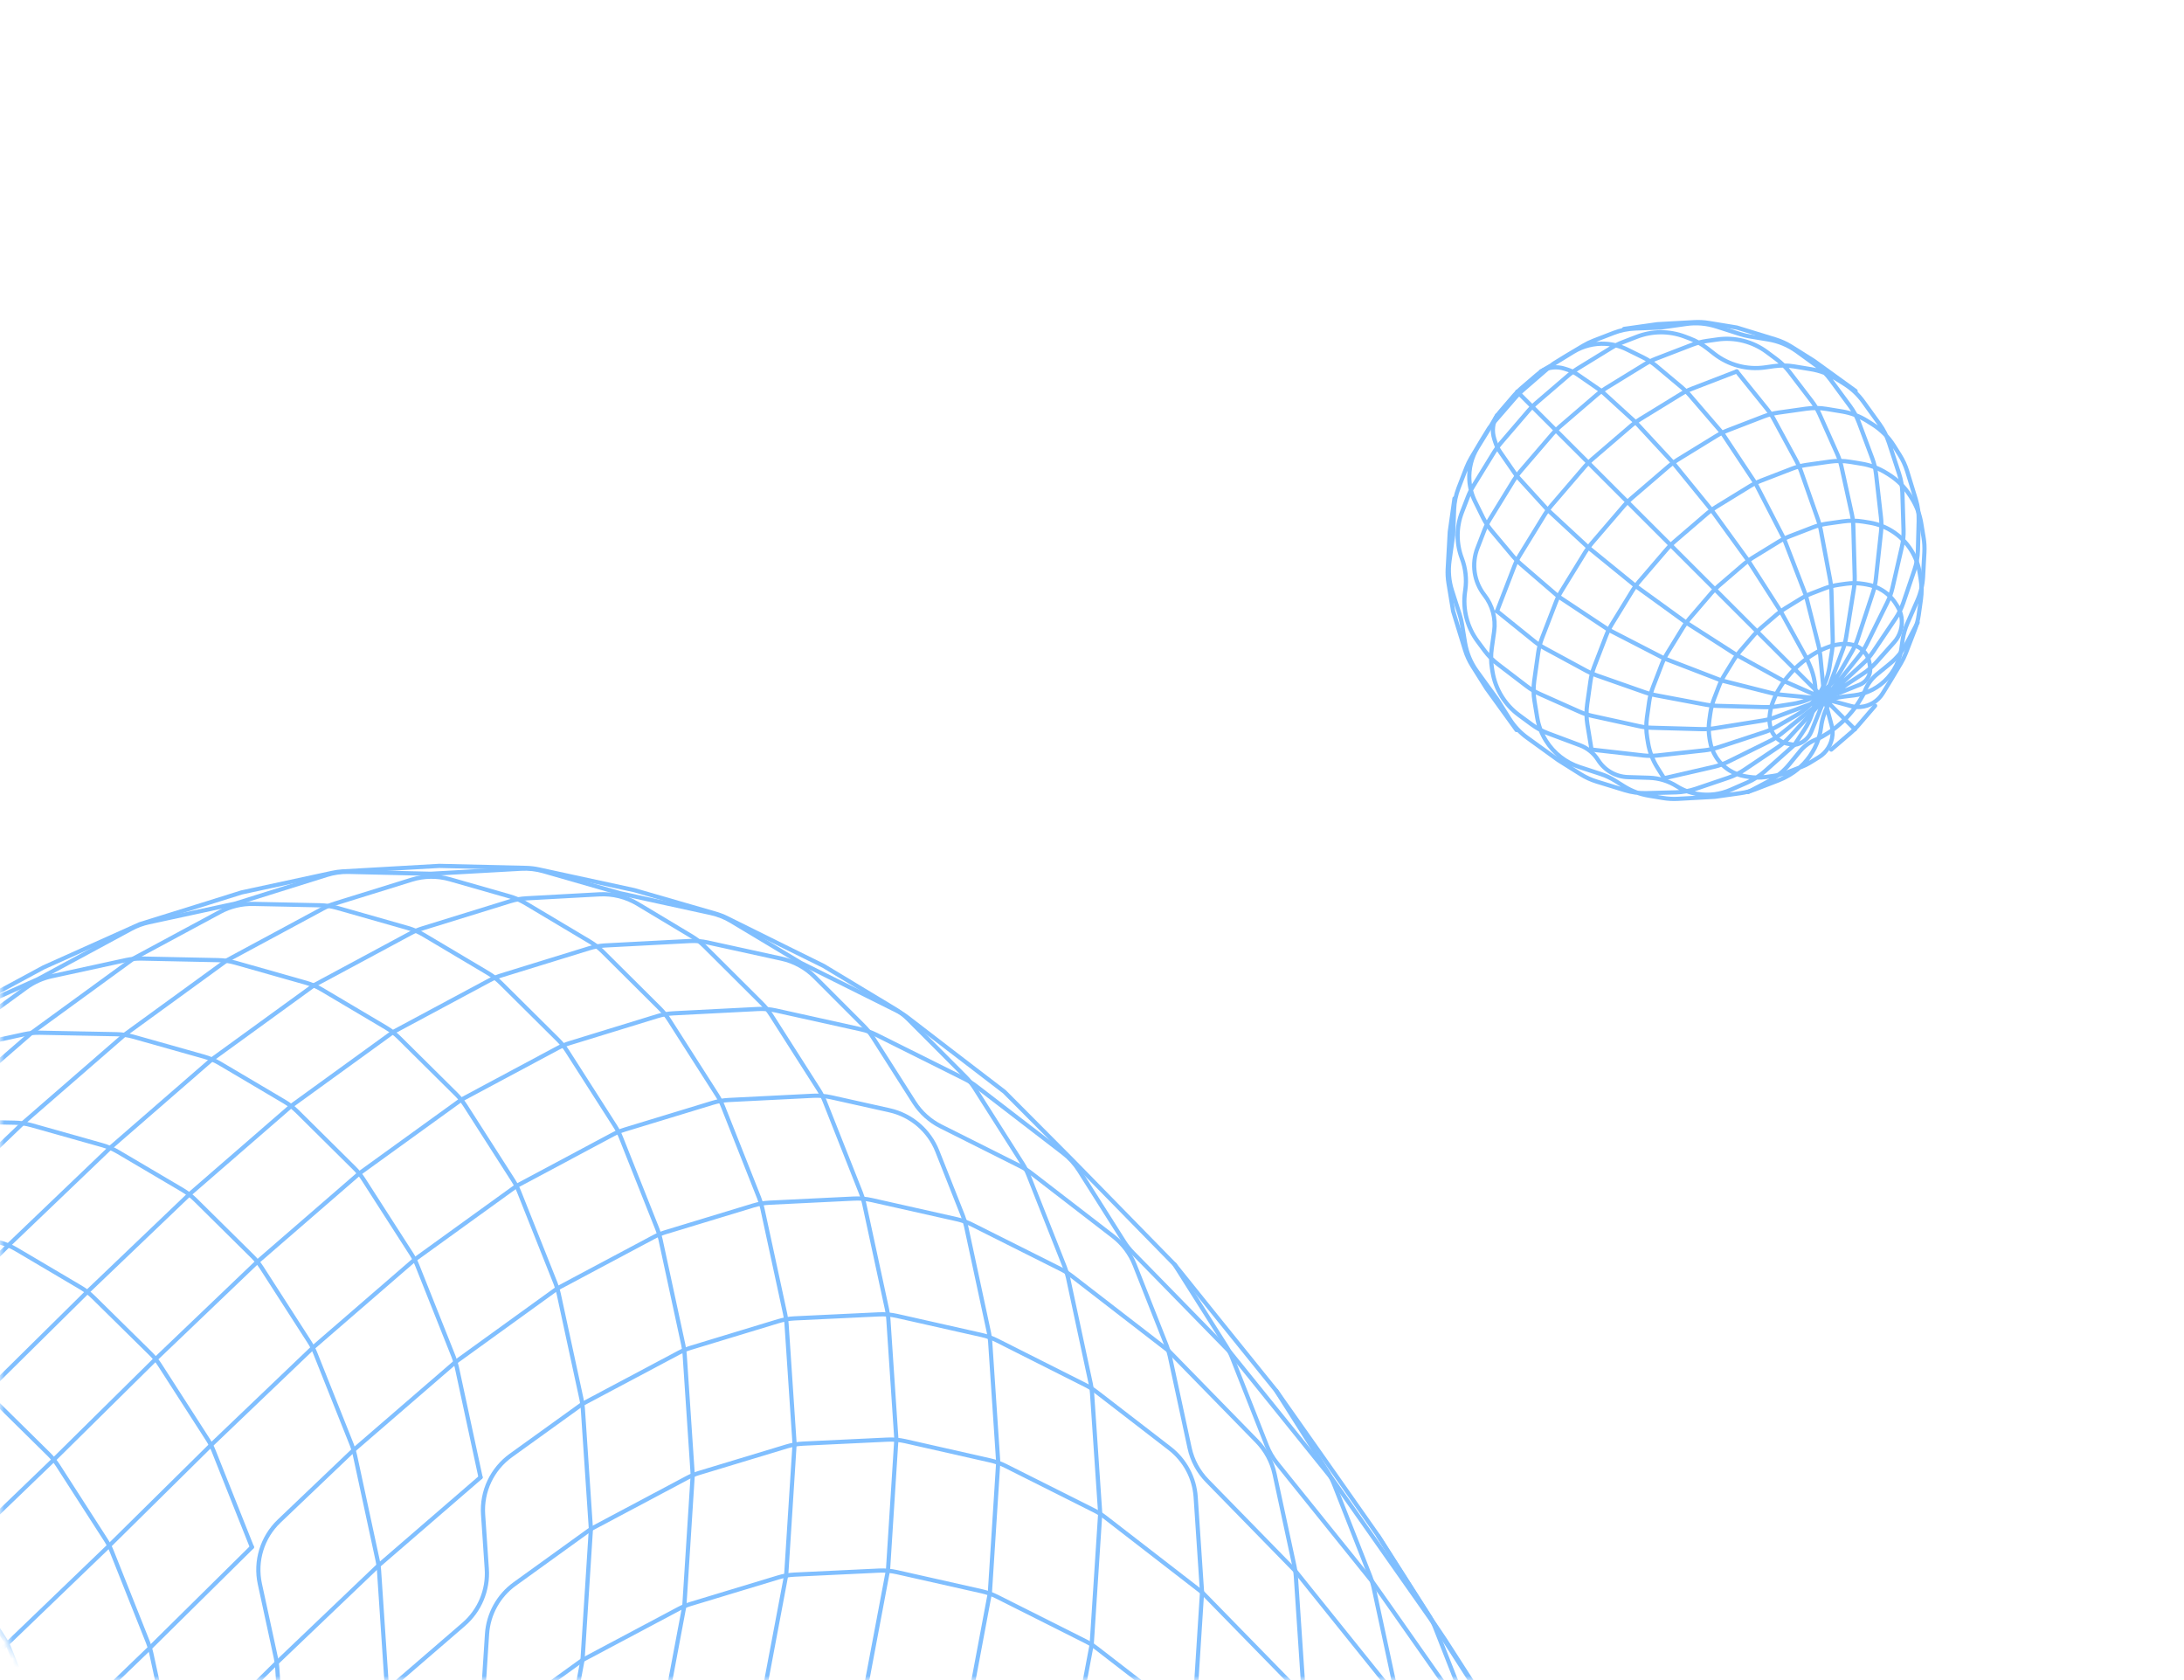 <svg width="260" height="200" viewBox="0 0 260 200" fill="none" xmlns="http://www.w3.org/2000/svg">
<mask id="mask0_28_8596" style="mask-type:alpha" maskUnits="userSpaceOnUse" x="0" y="0" width="260" height="200">
<rect x="260" y="200" width="260" height="200" rx="8" transform="rotate(-180 260 200)" fill="#D9D9D9"/>
</mask>
<g mask="url(#mask0_28_8596)">
<g opacity="0.5">
<path d="M206.755 44.214L210.355 48.677C210.66 49.055 210.93 49.46 211.161 49.888L213.882 54.908C214.084 55.281 214.256 55.669 214.397 56.069L216.438 61.884C216.572 62.266 216.677 62.657 216.752 63.055L217.891 69.113C217.97 69.53 218.015 69.952 218.026 70.375L218.181 76.082C218.194 76.568 218.163 77.055 218.088 77.535L217.791 79.43C217.418 81.815 215.988 83.904 213.899 85.115L211.534 86.486C211.055 86.764 210.549 86.991 210.024 87.164L204.538 88.969C204.007 89.144 203.459 89.263 202.904 89.323L197.344 89.929C196.756 89.993 196.162 89.992 195.574 89.925L189.469 89.231" stroke="#027fff" stroke-width="0.5" stroke-linecap="round" stroke-linejoin="round"/>
<path d="M178.214 72.754L180.278 67.406C180.453 66.951 180.669 66.514 180.924 66.099L183.911 61.234C184.133 60.873 184.383 60.53 184.659 60.209L188.674 55.533C188.938 55.225 189.225 54.939 189.532 54.675L194.208 50.66C194.53 50.383 194.873 50.133 195.234 49.912L200.099 46.924C200.514 46.67 200.951 46.453 201.405 46.278L206.754 44.214" stroke="#027fff" stroke-width="0.5" stroke-linecap="round" stroke-linejoin="round"/>
<path d="M180.541 86.904L177.473 82.656L176.964 81.952L175.279 79.272C174.905 78.677 174.61 78.034 174.404 77.362L173.738 75.194L172.99 72.754L172.444 69.44C172.35 68.865 172.318 68.281 172.35 67.698L172.501 64.974L172.593 63.311L173.154 59.337" stroke="#027fff" stroke-width="0.5" stroke-linecap="round" stroke-linejoin="round"/>
<path d="M228.29 74.11L227 76.552C226.502 77.493 225.822 78.326 224.999 79.001L223.426 80.29C222.796 80.807 222.31 81.478 222.017 82.238V82.238C221.914 82.505 221.786 82.762 221.637 83.006L221.237 83.657C221.015 84.019 220.765 84.362 220.488 84.684L220.05 85.194C219.787 85.501 219.5 85.788 219.193 86.052L218.683 86.49C218.361 86.766 218.018 87.016 217.656 87.238L217.005 87.638C216.761 87.788 216.504 87.915 216.237 88.018V88.018C215.477 88.311 214.807 88.796 214.29 89.425L212.999 91C212.324 91.823 211.492 92.504 210.55 93.001L208.109 94.291" stroke="#027fff" stroke-width="0.5" stroke-linecap="round" stroke-linejoin="round"/>
<path d="M189.468 89.231L188.979 86.259C188.847 85.459 188.838 84.644 188.951 83.842L189.34 81.092C189.425 80.489 189.579 79.898 189.798 79.331L191.22 75.644C191.396 75.19 191.612 74.753 191.867 74.338L194.358 70.281C194.58 69.92 194.83 69.576 195.107 69.255L198.476 65.332C198.739 65.026 199.025 64.74 199.332 64.476L203.255 61.106C203.577 60.83 203.92 60.579 204.282 60.357L208.338 57.867C208.752 57.612 209.19 57.396 209.643 57.221L213.33 55.798C213.898 55.579 214.489 55.425 215.092 55.34L217.841 54.952C218.644 54.839 219.459 54.848 220.258 54.979L221.639 55.206C222.69 55.379 223.695 55.76 224.597 56.327L224.893 56.513C225.91 57.152 226.77 58.012 227.41 59.03L227.596 59.326C228.163 60.228 228.543 61.233 228.716 62.283L229 64.006C229.095 64.582 229.126 65.165 229.094 65.748L228.98 67.819L228.932 68.689C228.879 69.645 228.655 70.585 228.27 71.462L227.086 74.161C226.793 74.829 226.592 75.533 226.49 76.255L226.351 77.241C226.282 77.73 226.155 78.215 225.977 78.676V78.676C225.405 80.159 224.301 81.393 222.886 82.116V82.116C222.209 82.462 221.476 82.686 220.72 82.777L219.477 82.927C217.989 83.106 216.582 83.7 215.415 84.64L212.1 87.311C211.645 87.678 211.151 87.993 210.627 88.253L205.742 90.668C205.184 90.944 204.595 91.154 203.987 91.293L198.105 92.644" stroke="#027fff" stroke-width="0.5" stroke-linecap="round" stroke-linejoin="round"/>
<path d="M193.336 39.155L197.31 38.594L198.974 38.502L201.698 38.351C202.28 38.319 202.864 38.351 203.439 38.446L206.753 38.991L209.194 39.74L211.361 40.405C212.034 40.612 212.676 40.906 213.271 41.28L215.951 42.965L216.655 43.474L220.904 46.542" stroke="#027fff" stroke-width="0.5" stroke-linecap="round" stroke-linejoin="round"/>
<path d="M223.23 84.01L221.213 86.358C220.949 86.666 220.662 86.952 220.355 87.216L218.006 89.233" stroke="#027fff" stroke-width="0.5" stroke-linecap="round" stroke-linejoin="round"/>
<path d="M198.105 92.644L197.317 91.392C196.75 90.49 196.369 89.484 196.196 88.433L196.095 87.82C195.964 87.02 195.954 86.205 196.067 85.402L196.329 83.547C196.415 82.944 196.568 82.352 196.788 81.784L197.84 79.057C198.016 78.603 198.232 78.165 198.487 77.75L200.391 74.651C200.612 74.29 200.862 73.948 201.137 73.627L203.738 70.598C204.002 70.29 204.29 70.003 204.598 69.738L207.628 67.137C207.949 66.861 208.291 66.612 208.652 66.39L211.75 64.487C212.165 64.232 212.602 64.016 213.056 63.841L215.784 62.788C216.352 62.568 216.944 62.415 217.547 62.33L219.402 62.068C220.205 61.954 221.02 61.964 221.82 62.095L222.595 62.223C223.539 62.379 224.443 62.721 225.254 63.23V63.23C226.169 63.805 226.944 64.58 227.519 65.496V65.496C228.028 66.306 228.37 67.209 228.526 68.153L228.653 68.928C228.785 69.728 228.794 70.544 228.681 71.346L228.419 73.201C228.334 73.805 228.18 74.397 227.96 74.965L227.052 77.317L226.889 77.74C226.726 78.163 226.528 78.57 226.296 78.959L225.084 80.993L224.141 82.528C223.57 83.459 222.589 84.062 221.501 84.151V84.151C221.106 84.184 220.709 84.147 220.326 84.044L217.784 83.359C217.396 83.254 217.016 83.12 216.648 82.958L212.374 81.078L206.754 77.978L200.724 74.109L194.692 69.738L189.072 65.162L184.245 60.692L180.542 56.632L178.576 53.785C178.336 53.437 178.148 53.057 178.018 52.655L177.894 52.271C177.587 51.324 177.704 50.291 178.214 49.437V49.437" stroke="#027fff" stroke-width="0.5" stroke-linecap="round" stroke-linejoin="round"/>
<path d="M220.819 86.819L219.655 85.656L217.201 83.201L213.623 79.624L209.167 75.168L204.135 70.136L198.871 64.872L193.733 59.734L189.071 55.071L185.204 51.204L182.393 48.394L180.832 46.833L180.626 46.627" stroke="#027fff" stroke-width="0.5" stroke-linecap="round" stroke-linejoin="round"/>
<path d="M213.623 88.671L212.897 88.551C212.552 88.494 212.221 88.369 211.925 88.183V88.183C211.589 87.972 211.305 87.689 211.095 87.353V87.353C210.909 87.057 210.784 86.726 210.727 86.381L210.696 86.194C210.637 85.837 210.633 85.472 210.684 85.114L210.725 84.822C210.783 84.409 210.889 84.003 211.039 83.613L211.152 83.322C211.327 82.868 211.543 82.431 211.797 82.016L212.04 81.621C212.262 81.26 212.512 80.917 212.788 80.595L213.226 80.085C213.49 79.778 213.777 79.491 214.084 79.227L214.594 78.79C214.916 78.513 215.259 78.263 215.62 78.041L216.016 77.798C216.43 77.544 216.866 77.328 217.319 77.153L217.612 77.04C218.002 76.889 218.408 76.784 218.823 76.725L219.114 76.684C219.472 76.633 219.836 76.638 220.193 76.696L220.379 76.727C220.725 76.784 221.057 76.909 221.354 77.097V77.097C221.688 77.307 221.971 77.59 222.181 77.924V77.924C222.368 78.221 222.494 78.553 222.551 78.899L222.62 79.32C222.653 79.521 222.656 79.726 222.627 79.928V79.928C222.527 80.64 222.054 81.244 221.387 81.513L218.768 82.569C217.738 82.985 216.623 83.145 215.518 83.038L212.016 82.698C211.616 82.659 211.219 82.59 210.829 82.491L204.902 80.993L198.103 78.374L191.483 74.962L185.493 70.988L181.033 67.147C180.705 66.865 180.401 66.557 180.123 66.225L177.584 63.198C177.172 62.706 176.82 62.167 176.537 61.592L175.595 59.681C175.206 58.891 174.979 58.032 174.926 57.154V57.154C174.844 55.798 175.182 54.451 175.892 53.294L177.419 50.806L177.843 50.076C178.089 49.651 178.374 49.25 178.694 48.878L180.23 47.089C180.493 46.782 180.78 46.495 181.088 46.231L182.877 44.694C183.249 44.375 183.65 44.09 184.074 43.844L184.806 43.42L187.292 41.893C188.45 41.183 189.797 40.846 191.153 40.927V40.927C192.031 40.98 192.89 41.208 193.679 41.596L195.591 42.538C196.166 42.822 196.705 43.173 197.196 43.585L200.224 46.124C200.556 46.402 200.864 46.706 201.146 47.034L204.986 51.494L208.961 57.485L212.373 64.105L214.993 70.902L216.49 76.831C216.589 77.22 216.658 77.617 216.697 78.017L217.136 82.536C217.179 82.979 217.258 83.417 217.374 83.847L218.044 86.327C218.147 86.709 218.183 87.107 218.15 87.501V87.501C218.061 88.59 217.458 89.57 216.527 90.141L215.454 90.801C215.147 90.989 214.824 91.149 214.488 91.278L212.831 91.918C212.263 92.137 211.673 92.291 211.07 92.376L210.211 92.497C209.519 92.595 208.815 92.587 208.125 92.474L207.765 92.414C207.097 92.304 206.458 92.062 205.884 91.702V91.702C205.237 91.295 204.69 90.748 204.283 90.101V90.101C203.923 89.528 203.681 88.889 203.572 88.221L203.512 87.861C203.399 87.171 203.391 86.467 203.489 85.775L203.61 84.915C203.695 84.313 203.849 83.722 204.068 83.155L204.639 81.675C204.814 81.222 205.03 80.784 205.285 80.37L206.42 78.521C206.642 78.159 206.892 77.816 207.168 77.495L208.77 75.629C209.034 75.322 209.321 75.035 209.628 74.771L211.494 73.169C211.815 72.893 212.158 72.643 212.519 72.421L214.369 71.286C214.784 71.031 215.221 70.814 215.676 70.639L217.154 70.069C217.721 69.85 218.312 69.696 218.914 69.611L219.773 69.49C220.466 69.392 221.169 69.4 221.859 69.513L222.22 69.573C222.887 69.683 223.526 69.925 224.099 70.285V70.285C224.747 70.691 225.294 71.238 225.7 71.885L225.86 72.14C226.115 72.546 226.287 72.998 226.364 73.471V73.471C226.541 74.544 226.223 75.639 225.499 76.451L223.375 78.833C222.907 79.358 222.372 79.819 221.784 80.204L220.043 81.342C218.241 82.521 217.051 84.436 216.794 86.574V86.574C216.691 87.427 216.438 88.255 216.047 89.02L216.01 89.094C215.345 90.394 214.327 91.481 213.073 92.228L212.958 92.297C212.569 92.528 212.162 92.727 211.739 92.89L211.316 93.053L208.964 93.961C208.396 94.181 207.804 94.334 207.2 94.42L204.134 94.853L201.819 94.98L199.748 95.095C199.165 95.127 198.58 95.096 198.004 95.001L196.282 94.717C195.232 94.544 194.227 94.163 193.325 93.597L192.318 92.964C191.764 92.615 191.169 92.337 190.547 92.133L188.069 91.323C186.405 90.779 184.983 89.669 184.051 88.186V88.186C183.519 87.341 183.161 86.397 182.999 85.411L182.676 83.448C182.545 82.649 182.536 81.834 182.649 81.032L183.117 77.721C183.202 77.118 183.355 76.526 183.575 75.958L185.23 71.67C185.405 71.216 185.621 70.779 185.876 70.364L188.738 65.705C188.96 65.344 189.21 65.001 189.486 64.679L193.337 60.195C193.6 59.888 193.887 59.602 194.194 59.338L198.679 55.486C199 55.21 199.343 54.96 199.704 54.738L204.363 51.877C204.778 51.623 205.215 51.406 205.669 51.231L209.957 49.576C210.525 49.357 211.116 49.203 211.719 49.118L215.031 48.65C215.833 48.537 216.648 48.546 217.447 48.678L219.31 48.984C220.362 49.157 221.368 49.538 222.271 50.105L222.936 50.524C223.952 51.163 224.811 52.022 225.45 53.038L226.164 54.174C226.539 54.77 226.834 55.412 227.04 56.085L228.069 59.439C228.324 60.269 228.442 61.135 228.418 62.003L228.333 65.166L228.323 65.52C228.301 66.318 228.159 67.108 227.903 67.863L226.589 71.742C226.362 72.414 226.046 73.053 225.65 73.641L222.995 77.586C222.643 78.11 222.23 78.59 221.764 79.016L218.352 82.145C217.591 82.843 216.703 83.387 215.735 83.746L211.349 85.379C210.856 85.562 210.345 85.697 209.826 85.78L204.08 86.701C203.588 86.78 203.09 86.812 202.593 86.799L196.651 86.635C196.149 86.621 195.649 86.56 195.158 86.452L189.578 85.228C189.047 85.111 188.53 84.941 188.034 84.72L183.334 82.624C182.765 82.37 182.228 82.051 181.734 81.673L178.309 79.055C177.719 78.604 177.194 78.073 176.75 77.477L175.913 76.352C174.654 74.661 174.114 72.542 174.409 70.455L174.441 70.229C174.621 68.953 174.478 67.653 174.023 66.447V66.447C173.358 64.683 173.365 62.736 174.044 60.977L174.743 59.167C174.918 58.713 175.134 58.276 175.389 57.861L177.881 53.803C178.102 53.443 178.352 53.1 178.628 52.778L181.996 48.856C182.26 48.548 182.547 48.261 182.854 47.998L186.778 44.629C187.099 44.353 187.442 44.103 187.803 43.881L191.86 41.39C192.275 41.135 192.712 40.919 193.166 40.744L194.86 40.09C196.693 39.383 198.724 39.375 200.563 40.068L201.14 40.286C201.898 40.572 202.608 40.971 203.246 41.47L204.075 42.118C205.787 43.458 207.97 44.042 210.122 43.739L211.163 43.591C211.966 43.478 212.781 43.487 213.58 43.619L215.607 43.952C216.658 44.125 217.664 44.506 218.565 45.073L219.586 45.714C220.456 46.261 221.213 46.97 221.815 47.804L223.749 50.483C224.233 51.153 224.61 51.895 224.867 52.68L226.082 56.394C226.318 57.117 226.45 57.871 226.474 58.631L226.612 63.071C226.634 63.757 226.567 64.443 226.413 65.112L225.293 69.989C225.153 70.596 224.943 71.184 224.667 71.743L222.252 76.627C221.993 77.152 221.677 77.646 221.31 78.101L217.929 82.297C217.446 82.897 217.054 83.564 216.766 84.279L215.627 87.102C215.287 87.946 214.523 88.543 213.623 88.671V88.671ZM213.623 88.671L210.114 91.8C209.486 92.36 208.774 92.817 208.004 93.155L206.02 94.025C204.789 94.565 203.429 94.736 202.103 94.518L202.023 94.505C201.164 94.363 200.343 94.052 199.606 93.589V93.589C198.623 92.971 197.492 92.626 196.331 92.59L193.8 92.511C192.352 92.466 191.021 91.704 190.25 90.477V90.477C189.742 89.669 188.983 89.051 188.09 88.716L184.288 87.295C183.596 87.036 182.943 86.683 182.348 86.244L180.836 85.131C179.154 83.894 178.023 82.047 177.684 79.987L177.618 79.582C177.486 78.782 177.477 77.967 177.59 77.164L177.873 75.162C178.091 73.624 177.673 72.063 176.715 70.839V70.839C175.475 69.255 175.159 67.135 175.883 65.258L176.7 63.142C176.875 62.687 177.092 62.249 177.347 61.834L180.208 57.175C180.43 56.814 180.68 56.471 180.956 56.15L184.807 51.665C185.071 51.358 185.357 51.072 185.664 50.808L190.149 46.957C190.471 46.681 190.814 46.43 191.175 46.209L195.833 43.348C196.248 43.093 196.686 42.877 197.14 42.701L201.43 41.047C201.997 40.828 202.587 40.674 203.189 40.589L204.454 40.41C206.541 40.115 208.66 40.656 210.351 41.914L211.475 42.752C212.072 43.195 212.603 43.72 213.054 44.31L215.672 47.735C216.05 48.23 216.369 48.767 216.623 49.335L218.719 54.035C218.94 54.531 219.11 55.049 219.227 55.579L220.451 61.159C220.558 61.65 220.62 62.15 220.633 62.653L220.798 68.594C220.811 69.092 220.779 69.589 220.7 70.081L219.78 75.825C219.696 76.346 219.562 76.856 219.378 77.35L217.745 81.737C217.385 82.704 216.842 83.593 216.144 84.353L213.016 87.765C212.589 88.23 212.109 88.643 211.586 88.995L207.64 91.651C207.052 92.047 206.413 92.363 205.74 92.591L201.864 93.904C201.107 94.16 200.316 94.302 199.517 94.324L199.165 94.333L196.002 94.419C195.134 94.443 194.267 94.325 193.437 94.07L190.084 93.041C189.411 92.835 188.768 92.54 188.172 92.166L185.493 90.481L181.802 87.814C180.969 87.213 180.261 86.457 179.714 85.588L178.213 83.201L175.825 79.906C175.095 78.9 174.61 77.736 174.408 76.509L174.044 74.294C173.98 73.907 173.888 73.525 173.769 73.151L172.862 70.321C172.493 69.171 172.39 67.954 172.559 66.759L172.99 63.708L173.104 60.672C173.137 59.788 173.317 58.916 173.635 58.09L174.556 55.704C174.719 55.283 174.917 54.877 175.148 54.489L176.362 52.453L177.255 50.999L177.411 50.782L180.456 47.266C180.706 46.978 180.976 46.707 181.265 46.458L184.781 43.412L184.997 43.256L186.452 42.362L188.488 41.149C188.875 40.918 189.282 40.72 189.703 40.558L192.089 39.636C192.914 39.318 193.787 39.138 194.671 39.105L197.707 38.991L200.758 38.56C201.953 38.391 203.17 38.495 204.319 38.863L207.15 39.77C207.524 39.89 207.906 39.982 208.293 40.045L210.508 40.41C211.735 40.611 212.898 41.096 213.905 41.826L216.191 43.483C216.859 43.967 217.449 44.553 217.938 45.218L220.243 48.349C220.681 48.944 221.035 49.597 221.294 50.289L222.886 54.547C223.115 55.159 223.268 55.797 223.342 56.446L223.924 61.574C223.991 62.162 223.993 62.756 223.928 63.344L223.322 68.904C223.262 69.459 223.143 70.007 222.969 70.538L221.164 76.022C220.991 76.548 220.764 77.055 220.486 77.534L219.115 79.899C217.904 81.988 215.814 83.418 213.429 83.791L211.534 84.087C211.054 84.162 210.569 84.193 210.083 84.18L204.375 84.026C203.951 84.015 203.529 83.97 203.112 83.891L197.055 82.752C196.657 82.677 196.265 82.572 195.883 82.438L190.069 80.397C189.668 80.256 189.28 80.084 188.907 79.882L183.887 77.161C183.46 76.93 183.054 76.66 182.676 76.354L178.214 72.754" stroke="#027fff" stroke-width="0.5" stroke-linecap="round" stroke-linejoin="round"/>
<path d="M183.437 44.214V44.214C184.291 43.704 185.324 43.587 186.27 43.893L186.654 44.017C187.057 44.148 187.438 44.336 187.786 44.576L190.633 46.541L194.691 50.245L199.162 55.071L203.738 60.691L208.11 66.723L211.977 72.754L215.077 78.374L215.454 79.231C216.544 81.707 216.307 84.567 214.827 86.831L213.623 88.67" stroke="#027fff" stroke-width="0.5" stroke-linecap="round" stroke-linejoin="round"/>
</g>
<g opacity="0.5">
<path d="M-141.707 355.706L-130.223 364.289C-129.798 364.607 -129.342 364.881 -128.863 365.109L-118.364 370.089C-117.764 370.374 -117.131 370.582 -116.479 370.711L-108.648 372.251C-106.531 372.667 -104.336 372.211 -102.56 370.985L-96.019 366.471C-94.854 365.667 -93.496 365.187 -92.084 365.079L-83.093 364.393C-82.444 364.344 -81.804 364.215 -81.186 364.01L-71.71 360.871C-70.579 360.496 -69.546 359.873 -68.687 359.049L-60.337 351.035C-59.84 350.558 -59.284 350.147 -58.682 349.813L-48.878 344.368C-47.946 343.85 -47.126 343.151 -46.468 342.311L-38.721 332.435C-38.281 331.874 -37.768 331.374 -37.196 330.949L-27.219 323.541C-26.371 322.911 -25.657 322.12 -25.116 321.213L-18.458 310.042C-18.031 309.326 -17.495 308.681 -16.869 308.13L-7.008 299.456C-6.14 298.692 -5.448 297.75 -4.979 296.693L0.884 283.471L5.739 267.894L8.244 254.583C8.551 252.949 9.359 251.452 10.556 250.299L20.84 240.396L30.796 230.558C32.192 229.179 33.032 227.335 33.157 225.378L33.761 215.93C33.889 213.925 34.767 212.041 36.22 210.654L46.084 201.237L55.196 193.372C57.101 191.728 58.121 189.284 57.951 186.774L57.511 180.298C57.324 177.54 58.574 174.881 60.817 173.265L69.348 167.121L80.786 161.041C81.242 160.798 81.72 160.6 82.214 160.45L92.643 157.281C93.275 157.089 93.928 156.975 94.588 156.944L104.636 156.465C105.354 156.431 106.074 156.493 106.775 156.651L116.879 158.928C117.519 159.072 118.138 159.294 118.723 159.589L129.284 164.913C129.737 165.142 130.167 165.413 130.569 165.723L139.248 172.417C141.063 173.818 142.191 175.931 142.343 178.219L143.1 189.547L142.103 205.124L139.901 216.777C139.416 219.345 140.215 221.988 142.042 223.856L151.25 233.272L163.373 248.358L175.497 265.626L187.635 284.483L199.758 304.279L211.882 324.336L224.005 343.93L236.129 362.382L245.883 375.787C247.373 377.835 247.805 380.469 247.048 382.886L244.728 390.289C243.908 392.905 244.485 395.758 246.256 397.85L255.535 408.81L267.211 419.916C267.509 420.199 267.828 420.458 268.165 420.693L279.092 428.272C279.551 428.59 280.041 428.86 280.556 429.076L290.955 433.438C291.586 433.703 292.248 433.886 292.926 433.982L302.963 435.406C303.67 435.506 304.388 435.511 305.097 435.421L315.236 434.129C315.854 434.05 316.461 433.9 317.045 433.68L327.632 429.692C328.07 429.527 328.493 429.324 328.895 429.085L340.414 422.248L352.537 412.899L364.661 402.004L375.328 391.642C376.284 390.713 376.992 389.561 377.39 388.29L381.639 374.694L384.616 358.886L385.419 346.334C385.544 344.376 386.384 342.532 387.779 341.153L395.133 333.888C396.786 332.254 397.647 329.982 397.492 327.663L396.779 317.002C396.752 316.613 396.698 316.226 396.615 315.844L394.717 307.069C394.124 304.333 395.006 301.486 397.04 299.563L405.886 291.202L418.024 280.957L429.672 272.891C429.989 272.672 430.321 272.476 430.666 272.304L441.539 266.9C442.026 266.658 442.536 266.466 443.062 266.328L453.407 263.603C454.063 263.43 454.738 263.341 455.416 263.339L465.436 263.303C466.154 263.301 466.869 263.395 467.562 263.583L477.724 266.345C478.333 266.51 478.921 266.747 479.475 267.051L490.137 272.903C490.564 273.137 490.969 273.411 491.347 273.719L502.903 283.154L513.504 294.437C514.5 295.497 515.188 296.809 515.494 298.23L517.88 309.302C517.962 309.681 518.016 310.066 518.042 310.453L519 324.784L518.003 340.361L515.026 356.111L510.171 371.573L503.596 386.268L495.476 399.764L486.069 411.642L476.122 421.105C475.818 421.395 475.491 421.66 475.144 421.899L465.176 428.761C464.781 429.033 464.361 429.269 463.923 429.466L453.922 433.968C453.41 434.198 452.875 434.374 452.327 434.492L442.63 436.586C442.017 436.718 441.391 436.778 440.764 436.764L431.656 436.562C430.971 436.547 430.291 436.444 429.632 436.256L421.221 433.849C420.557 433.659 419.92 433.383 419.326 433.03L411.724 428.499C411.12 428.139 410.565 427.7 410.076 427.195L402.592 419.474L397.563 414.402L396.566 413.347L392.13 409.735L389.009 407.105L388.46 406.744L385.182 404.961C384.835 404.773 384.466 404.626 384.084 404.525L383.53 404.378C383.483 404.366 383.436 404.359 383.388 404.359V404.359L382.737 404.302L381.986 404.128L381.698 404.099C381.327 404.061 380.952 404.11 380.602 404.241V404.241C380.342 404.338 380.1 404.48 379.888 404.66L376.929 407.163L366.539 417.133L364.588 418.896L361.352 422.032L352.682 430.586L340.558 442.363L330.154 452.348L326.701 455.454L318.031 463.228L305.907 472.548L294.824 480.221L283.202 487.092C282.868 487.289 282.52 487.462 282.161 487.609L270.91 492.215L260.126 496.634C259.467 496.904 258.775 497.085 258.067 497.172L248.083 498.398C247.371 498.485 246.649 498.476 245.939 498.371L235.899 496.887C235.226 496.788 234.569 496.603 233.944 496.338L223.534 491.921C223.021 491.703 222.532 491.433 222.076 491.114L213.49 485.114C211.663 483.837 209.386 483.381 207.208 483.854L203.352 484.693C200.753 485.258 198.043 484.494 196.121 482.655L187.071 473.993L174.948 459.616L162.824 442.897L152.997 427.935C151.551 425.732 149.112 424.383 146.477 424.328L140.63 424.206C139.948 424.192 139.271 424.091 138.616 423.905L130.202 421.521C129.536 421.332 128.898 421.058 128.303 420.705L120.645 416.165C120.079 415.829 119.556 415.425 119.089 414.961L112.31 408.23C111.895 407.818 111.527 407.362 111.212 406.87L105.082 397.308L99.259 387.713L92.973 377.743L86.5 367.021L80.85 357.686L74.55 347.412L69.131 338.554L63.178 329.307L54.956 317.602L51.054 312.053L43.931 303.21L38.931 296.997L34.437 292.416V292.416C34.216 292.185 33.977 291.971 33.724 291.777L28.874 288.052L26.948 286.575C26.537 286.26 26.097 285.985 25.633 285.756L23.287 284.592C22.928 284.414 22.549 284.282 22.157 284.198L21.675 284.095C21.667 284.094 21.659 284.093 21.651 284.093V284.093C21.64 284.093 21.629 284.094 21.618 284.098L21.323 284.185C21.175 284.229 21.031 284.289 20.895 284.363L17.906 285.986L14.886 288.168L10.782 291.737L5.826 296.057L2.763 298.702L0.855 300.522L-0.806 302.112L-11.08 312.285L-21.528 322.342L-23.218 323.96L-33.608 333.974L-37.553 337.427L-45.746 344.609L-57.869 353.582L-68.952 361.284L-81.076 368.003L-92.52 373.148L-104.629 377.136L-116.073 379.607L-127.118 380.436C-127.834 380.49 -128.554 380.447 -129.259 380.308L-139.352 378.326C-140.005 378.198 -140.639 377.989 -141.239 377.704L-151.737 372.724C-152.217 372.496 -152.672 372.222 -153.097 371.904L-162.526 364.858C-163.863 363.859 -165.479 363.303 -167.148 363.268L-174.633 363.112C-175.318 363.098 -175.998 362.995 -176.657 362.808L-185.067 360.413C-185.732 360.224 -186.37 359.949 -186.964 359.596L-194.624 355.042C-195.19 354.706 -195.711 354.301 -196.178 353.838L-202.958 347.093C-203.373 346.681 -203.741 346.224 -204.056 345.732L-209.759 336.814C-210.033 336.386 -210.266 335.932 -210.454 335.46L-214.78 324.58C-214.944 324.167 -215.073 323.742 -215.167 323.308L-217.867 310.769C-217.948 310.393 -218.002 310.011 -218.028 309.627L-219 295.291L-217.988 279.7L-215.026 263.892L-210.171 248.358L-203.582 233.576L-195.476 219.993L-186.069 208.028L-176.121 198.495C-175.817 198.204 -175.491 197.938 -175.145 197.698L-165.188 190.791C-164.785 190.511 -164.356 190.269 -163.908 190.068L-153.905 185.571C-153.395 185.342 -152.862 185.167 -152.315 185.049L-142.651 182.96C-142.024 182.824 -141.383 182.764 -140.742 182.782L-131.661 183.031C-130.973 183.049 -130.29 183.157 -129.63 183.35L-121.221 185.815C-120.557 186.009 -119.921 186.289 -119.329 186.648L-110.814 191.801L-103.932 196.909C-103.511 197.222 -103.061 197.492 -102.587 197.716L-100.127 198.881C-99.701 199.083 -99.25 199.23 -98.787 199.318L-98.282 199.414C-98.275 199.416 -98.267 199.416 -98.26 199.416V199.416C-98.248 199.416 -98.236 199.415 -98.225 199.411L-98.022 199.348C-97.918 199.317 -97.819 199.274 -97.725 199.222L-95.02 197.711L-93.864 196.859L-90.786 194.576L-80.555 185.602L-78.951 184.143L-76.928 182.12L-73.764 179.114L-66.539 172.279L-61.973 167.598L-54.603 160.416L-52.682 158.523L-51.497 157.497L-49.315 155.373L-42.742 149.111C-42.433 148.816 -42.101 148.547 -41.748 148.305L-31.195 141.068L-27.149 137.556L-19.071 130.534L-14.201 126.834L-7.584 122.154C-7.161 121.855 -6.71 121.598 -6.237 121.386L4.497 116.575L15.62 110.569C16.284 110.211 16.994 109.948 17.731 109.789L28.05 107.558L38.913 104.153C39.748 103.891 40.62 103.768 41.494 103.789L51.271 104.018L62.04 103.415C62.937 103.364 63.835 103.466 64.698 103.714L73.799 106.33L84.636 108.694C85.487 108.88 86.303 109.203 87.05 109.652L95.329 114.624L106.758 120.319C107.22 120.549 107.658 120.823 108.067 121.137L113.203 125.086L119.576 129.97L127.697 138.134L131.858 142.383L139.82 150.518L144.675 156.558L151.944 165.575L157.593 173.594L164.067 182.813L170.555 193.001L172.043 195.211L176.19 201.67L182.78 212.089L186.175 217.638L194.903 231.9L198.328 237.55L207.027 251.956L210.408 257.418L214.931 264.73L218.76 270.568L224.699 279.599L230.118 287.041L236.822 296.274L241.475 301.779L247.096 308.426L248.946 310.608L252.507 313.81C252.801 314.074 253.114 314.316 253.444 314.534L258.305 317.747C258.712 318.016 259.142 318.247 259.591 318.437L262.12 319.511C262.343 319.606 262.578 319.671 262.818 319.705L263.205 319.759C263.387 319.785 263.573 319.767 263.747 319.707V319.707C263.821 319.681 263.892 319.648 263.959 319.609L266.936 317.848L269.161 316.143L272.99 313.195L282.137 304.987L284.724 302.589L286.833 300.421L289.882 297.531L297.237 290.537L301.876 285.812L308.881 279.037C309.2 278.728 309.545 278.446 309.911 278.195L319.948 271.294C320.288 271.061 320.609 270.801 320.908 270.518L324.085 267.519L332.582 259.485L336.772 255.915L344.705 249.196L345.991 248.257L350.095 245.381L356.228 241.157C356.628 240.882 357.051 240.643 357.494 240.445L368.273 235.613L373.114 232.983L379.738 229.842C380.176 229.634 380.632 229.467 381.1 229.342L389.803 227.016L392.173 226.669L402.927 224.056C403.606 223.891 404.304 223.816 405.003 223.832L414.014 224.044C414.7 224.06 415.381 224.164 416.04 224.354L424.439 226.772C425.101 226.962 425.737 227.238 426.329 227.592L433.998 232.175C434.56 232.51 435.078 232.913 435.541 233.375L442.337 240.147C442.754 240.562 443.124 241.022 443.44 241.519L449.132 250.464C449.403 250.889 449.633 251.34 449.819 251.809L454.151 262.728C454.313 263.137 454.441 263.559 454.534 263.989L457.248 276.556C457.33 276.937 457.384 277.323 457.41 277.711L458.368 292.04L457.371 307.617L454.394 323.411L450.861 334.696C450.038 337.322 447.925 339.341 445.264 340.042L438.21 341.9C437.682 342.039 437.169 342.232 436.681 342.475L425.81 347.891C425.465 348.063 425.134 348.259 424.817 348.479L413.169 356.559L401.045 366.804L388.922 378.263L377.863 389.163C377.15 389.866 376.575 390.697 376.169 391.612L370.837 403.611C370.422 404.545 369.833 405.39 369.1 406.101L358.086 416.801L345.962 427.696L333.824 437.031L322.307 443.853C321.904 444.092 321.48 444.295 321.042 444.46L310.456 448.434C309.872 448.653 309.265 448.803 308.647 448.882L298.518 450.161C297.812 450.25 297.097 450.245 296.392 450.145L286.354 448.721C285.674 448.625 285.01 448.441 284.378 448.176L273.968 443.801C273.452 443.584 272.961 443.314 272.502 442.995L261.575 435.402C261.238 435.168 260.92 434.909 260.623 434.626L248.946 423.505L236.822 409.157L224.699 392.482L212.575 374.015L200.452 354.42L188.314 334.364L176.19 314.553L166.415 299.36C164.95 297.083 164.736 294.221 165.845 291.752L168.79 285.197C169.947 282.622 169.661 279.628 168.039 277.319L158.533 263.791L149.079 252.053C147.402 249.97 146.876 247.187 147.678 244.636L151.25 233.272L154.227 217.536L155.224 201.959L154.266 187.615C154.24 187.227 154.186 186.842 154.104 186.463L151.736 175.473C151.418 174 150.691 172.647 149.638 171.569L139.126 160.806L127.614 151.915C127.208 151.601 126.772 151.327 126.312 151.096L115.755 145.799C115.174 145.507 114.559 145.287 113.924 145.144L103.802 142.867C103.098 142.708 102.376 142.646 101.656 142.681L91.607 143.172C90.95 143.204 90.3 143.317 89.671 143.508L79.241 146.678C78.745 146.829 78.264 147.028 77.806 147.272L66.371 153.364L54.248 162.121L42.124 172.597L33.234 181.075C31.217 182.998 30.346 185.833 30.936 188.558L32.839 197.34C32.922 197.722 32.976 198.109 33.002 198.499L33.716 209.159C33.871 211.478 33.01 213.75 31.356 215.384L24.003 222.649C22.608 224.028 21.767 225.872 21.642 227.83L20.84 240.396L17.863 256.219L13.022 271.796L6.433 286.636L-1.137 299.351C-1.502 299.965 -1.949 300.528 -2.465 301.024L-13.811 311.938L-25.376 322.096C-25.748 322.423 -26.088 322.783 -26.394 323.173L-34.676 333.745C-35.118 334.309 -35.633 334.811 -36.209 335.238L-47.465 343.583L-57.117 352.859C-57.616 353.339 -58.176 353.752 -58.782 354.088L-69.993 360.302L-80.117 367.337C-80.753 367.779 -81.449 368.126 -82.185 368.368L-92.287 371.687C-92.903 371.889 -93.54 372.016 -94.186 372.065L-103.935 372.797C-104.863 372.866 -105.771 373.097 -106.619 373.479L-114.442 377C-115.954 377.68 -117.641 377.874 -119.269 377.554L-127.905 375.856C-128.559 375.727 -129.195 375.517 -129.797 375.231L-140.297 370.237C-140.774 370.011 -141.227 369.737 -141.65 369.421L-153.137 360.836" stroke="#027fff" stroke-width="0.5" stroke-linecap="round" stroke-linejoin="round"/>
<path d="M164.095 182.871L170.139 192.349C170.415 192.782 170.649 193.242 170.837 193.72L175.257 204.95C175.416 205.354 175.542 205.771 175.634 206.196L178.168 217.972C178.37 218.907 178.737 219.799 179.253 220.604L180.25 222.16L189.481 236.523C190.213 237.661 190.644 238.966 190.734 240.315L191.593 253.184L190.758 266.22C190.653 267.864 191.058 269.501 191.918 270.907L202.72 288.558L214.843 308.614L226.981 328.194L239.105 346.632L251.228 363.293L260.891 374.707C262.448 376.545 263.093 378.987 262.648 381.354L260.389 393.363L255.534 408.81L248.945 423.505L240.839 436.987L231.432 448.851L221.485 458.313C221.181 458.603 220.854 458.869 220.507 459.107L210.541 465.968C210.144 466.241 209.724 466.478 209.285 466.675L199.268 471.178C198.758 471.407 198.225 471.582 197.678 471.7L187.994 473.794C187.38 473.926 186.754 473.986 186.126 473.972L177.014 473.771C176.332 473.755 175.656 473.653 175 473.467L166.59 471.072C165.922 470.882 165.281 470.605 164.685 470.25L157.024 465.684C156.461 465.349 155.942 464.945 155.478 464.484L148.056 457.101L141.438 449.27L135.932 442.753L127.942 431.756L123.809 426.078L115.153 412.899L111.7 407.639L102.712 393.103L99.273 387.742L92.973 377.743" stroke="#027fff" stroke-width="0.5" stroke-linecap="round" stroke-linejoin="round"/>
<path d="M29.989 184.171L17.866 196.15L5.742 207.826L-6.381 218.504L-18.505 227.521L-29.979 233.963C-30.411 234.205 -30.864 234.407 -31.333 234.565L-41.846 238.12C-42.457 238.326 -43.091 238.458 -43.734 238.513L-53.819 239.366C-54.529 239.426 -55.245 239.391 -55.947 239.261L-62.658 238.022C-65.368 237.521 -67.629 235.661 -68.643 233.099L-71.589 225.655C-71.775 225.185 -72.005 224.734 -72.276 224.308L-77.971 215.346C-78.285 214.852 -78.652 214.394 -79.066 213.98L-85.866 207.18C-86.329 206.717 -86.849 206.312 -87.411 205.975L-95.971 200.847" stroke="#027fff" stroke-width="0.5" stroke-linecap="round" stroke-linejoin="round"/>
<path d="M-30.632 294.395L-27.67 278.587L-26.939 267.324C-26.764 264.624 -25.236 262.196 -22.878 260.869L-14.535 256.175L-2.412 247.144L9.712 236.466L19.154 227.372C20.854 225.735 21.744 223.431 21.587 221.076L21.083 213.544C20.927 211.225 21.789 208.953 23.442 207.32L32.962 197.913L45.085 186.339L57.209 175.863" stroke="#027fff" stroke-width="0.5" stroke-linecap="round" stroke-linejoin="round"/>
<path d="M2.759 298.701L13.163 288.688L16.544 284.381L17.483 283.182L22.57 276.68L30.676 263.053L37.265 248.228L42.12 232.665L45.083 216.843L46.08 201.237L45.121 186.921C45.096 186.533 45.041 186.148 44.96 185.769L42.261 173.251C42.167 172.816 42.037 172.389 41.873 171.975L37.551 161.132C37.361 160.656 37.125 160.198 36.848 159.767L31.152 150.911C30.836 150.419 30.466 149.963 30.05 149.552L23.276 142.85C22.807 142.386 22.282 141.982 21.714 141.646L14.057 137.13C13.463 136.78 12.827 136.508 12.163 136.321L3.747 133.948C3.091 133.763 2.414 133.662 1.732 133.649L-7.382 133.471C-8.008 133.458 -8.633 133.52 -9.245 133.653L-18.962 135.776C-19.498 135.893 -20.021 136.065 -20.522 136.289L-29.933 140.501C-30.771 140.876 -31.537 141.392 -32.199 142.026L-39.767 149.275L-43.322 152.685L-52.035 161.312L-55.445 164.678L-64.043 172.944L-67.569 176.34L-75.704 183.478L-79.707 186.975L-87.177 192.292L-91.321 195.548C-91.66 195.814 -92.02 196.053 -92.397 196.261L-95.024 197.711" stroke="#027fff" stroke-width="0.5" stroke-linecap="round" stroke-linejoin="round"/>
<path d="M27.01 279.353L37.414 269.368L46.821 257.375L54.942 243.777L61.516 228.98L66.371 213.432L69.348 197.61L70.345 182.018L69.387 167.705C69.361 167.316 69.307 166.929 69.224 166.548L66.512 154.014C66.418 153.581 66.289 153.158 66.126 152.747L61.799 141.878C61.611 141.406 61.379 140.953 61.105 140.525L55.419 131.641C55.102 131.145 54.731 130.685 54.312 130.271L47.522 123.541C47.056 123.079 46.535 122.677 45.971 122.342L38.31 117.8C37.715 117.447 37.077 117.173 36.411 116.984L27.998 114.6C27.342 114.415 26.665 114.313 25.984 114.299L16.871 114.109C16.244 114.096 15.617 114.157 15.004 114.29L6.143 116.217C5.058 116.453 4.033 116.912 3.135 117.566L-4 122.759L-7.641 125.404L-16.701 133.293L-19.764 135.952L-29.113 144.896L-31.888 147.57L-44.011 159.563L-53.375 168.551L-56.135 171.224L-68.258 181.859L-76.813 188.174L-80.382 190.818L-87.766 194.908L-91.856 197.171C-92.298 197.415 -92.761 197.616 -93.24 197.773L-96.58 198.867L-96.855 198.954L-97.866 199.3" stroke="#027fff" stroke-width="0.5" stroke-linecap="round" stroke-linejoin="round"/>
<path d="M8.72 221.568L5.885 208.478C5.791 208.044 5.661 207.619 5.497 207.207L1.172 196.37C0.984 195.897 0.75 195.443 0.475 195.015L-5.204 186.165C-5.525 185.666 -5.899 185.204 -6.321 184.788L-13.105 178.101C-13.571 177.641 -14.092 177.241 -14.656 176.908L-22.316 172.39C-22.912 172.038 -23.551 171.765 -24.217 171.578L-32.618 169.218C-33.272 169.034 -33.947 168.935 -34.626 168.921L-43.757 168.743C-44.384 168.731 -45.01 168.792 -45.623 168.926L-55.325 171.048C-55.861 171.165 -56.383 171.337 -56.884 171.561L-66.903 176.045C-67.34 176.241 -67.76 176.476 -68.155 176.747L-78.658 183.94" stroke="#027fff" stroke-width="0.5" stroke-linecap="round" stroke-linejoin="round"/>
<path d="M28.049 280.509L38.61 273.183C38.958 272.943 39.285 272.675 39.59 272.382L49.536 262.837L58.943 250.872L67.064 237.289L73.638 222.507L78.494 206.973L81.47 191.165L82.467 175.574L81.509 161.26C81.483 160.871 81.429 160.485 81.347 160.104L78.634 147.554C78.54 147.122 78.412 146.699 78.248 146.288L73.92 135.404C73.733 134.932 73.501 134.48 73.228 134.052L67.54 125.152C67.224 124.657 66.853 124.198 66.436 123.783L59.643 117.039C59.178 116.577 58.658 116.174 58.094 115.839L50.431 111.284C49.837 110.93 49.199 110.656 48.534 110.466L40.124 108.072C39.465 107.884 38.785 107.782 38.1 107.768L30.155 107.602C28.775 107.573 27.41 107.902 26.194 108.557L15.925 114.089L3.802 122.918L-8.321 133.452L-20.445 145.07L-32.583 157.063L-44.706 168.724L-56.83 179.36L-68.953 188.333L-80.422 194.675C-80.857 194.916 -81.315 195.116 -81.788 195.272L-92.282 198.733C-92.901 198.937 -93.543 199.065 -94.194 199.113L-98.07 199.402L-98.243 199.416" stroke="#027fff" stroke-width="0.5" stroke-linecap="round" stroke-linejoin="round"/>
<path d="M-30.155 138.134L-19.665 130.94C-19.271 130.669 -18.853 130.435 -18.416 130.239L-8.404 125.746C-7.898 125.518 -7.369 125.344 -6.826 125.226L2.885 123.117C3.494 122.985 4.117 122.925 4.74 122.937L13.858 123.115C14.54 123.128 15.217 123.229 15.873 123.414L24.285 125.785C24.951 125.973 25.591 126.247 26.186 126.599L33.842 131.126C34.409 131.462 34.933 131.866 35.401 132.33L42.178 139.047C42.593 139.458 42.962 139.914 43.277 140.406L48.975 149.277C49.252 149.708 49.487 150.165 49.676 150.641L53.999 161.5C54.164 161.913 54.294 162.339 54.387 162.774L57.209 175.863" stroke="#027fff" stroke-width="0.5" stroke-linecap="round" stroke-linejoin="round"/>
<path d="M29.989 184.171L25.434 172.724C25.244 172.245 25.008 171.787 24.73 171.354L19.039 162.506C18.72 162.01 18.347 161.55 17.927 161.136L11.139 154.445C10.674 153.986 10.154 153.586 9.592 153.254L1.947 148.738C1.349 148.384 0.707 148.111 0.039 147.923L-8.375 145.563C-9.028 145.379 -9.701 145.28 -10.379 145.267L-19.498 145.088C-20.125 145.076 -20.75 145.137 -21.362 145.271L-31.079 147.394C-31.615 147.511 -32.138 147.683 -32.639 147.907L-42.657 152.39C-43.095 152.586 -43.514 152.821 -43.91 153.093L-54.069 160.051C-54.423 160.294 -54.757 160.564 -55.067 160.86L-62.303 167.756L-64.802 170.126L-67.981 173.262L-74.007 179.215L-76.926 182.119" stroke="#027fff" stroke-width="0.5" stroke-linecap="round" stroke-linejoin="round"/>
<path d="M28.744 281.867L39.508 277.023C39.951 276.823 40.375 276.584 40.775 276.308L50.747 269.413C51.096 269.172 51.426 268.903 51.732 268.609L61.676 259.08L71.068 247.13L79.189 233.576L85.778 218.808L90.619 203.289L93.596 187.495L94.593 171.903L93.635 157.575C93.609 157.186 93.554 156.8 93.472 156.419L90.758 143.864C90.665 143.436 90.538 143.016 90.376 142.609L86.061 131.709C85.873 131.235 85.64 130.779 85.365 130.349L79.664 121.422C79.348 120.928 78.979 120.47 78.563 120.056L71.765 113.294C71.302 112.834 70.785 112.432 70.224 112.097L62.572 107.529C61.977 107.174 61.338 106.898 60.672 106.707L53.567 104.674C52.069 104.246 50.48 104.264 48.992 104.726L39.873 107.56C39.381 107.712 38.906 107.912 38.452 108.156L27.01 114.321L14.887 123.135L2.763 133.669L-9.36 145.287L-21.483 157.28L-33.607 168.941L-45.745 179.576L-57.868 188.55L-69.332 194.917C-69.771 195.161 -70.232 195.363 -70.709 195.52L-81.189 198.98C-81.804 199.183 -82.442 199.311 -83.088 199.36L-93.152 200.128C-93.873 200.183 -94.599 200.14 -95.308 200L-98.27 199.416" stroke="#027fff" stroke-width="0.5" stroke-linecap="round" stroke-linejoin="round"/>
<path d="M151.944 165.574L158.126 175.334C158.397 175.763 158.627 176.216 158.812 176.687L163.136 187.683C163.294 188.087 163.42 188.503 163.511 188.927L166.009 200.532C166.235 201.579 166.668 202.57 167.283 203.446L177.189 217.555C178.03 218.752 178.526 220.158 178.623 221.618L179.471 234.312L178.642 247.265C178.533 248.97 178.973 250.665 179.897 252.102L188.876 266.069C189.982 267.788 190.387 269.866 190.009 271.875L187.635 284.483L182.78 299.901L176.191 314.553L168.085 328.006L158.678 339.826L148.73 349.262C148.427 349.55 148.1 349.814 147.755 350.051L137.788 356.9C137.391 357.173 136.97 357.409 136.53 357.606L126.506 362.099C126.001 362.326 125.474 362.499 124.933 362.617L115.239 364.725C114.626 364.858 114 364.919 113.373 364.905L107.489 364.783C104.828 364.727 102.37 363.353 100.929 361.116L92.598 348.178V348.178C91.629 346.687 90.153 345.598 88.443 345.113L81.707 343.202C81.043 343.013 80.405 342.74 79.811 342.387L72.146 337.842C71.584 337.509 71.064 337.108 70.6 336.648L63.178 329.306" stroke="#027fff" stroke-width="0.5" stroke-linecap="round" stroke-linejoin="round"/>
<path d="M139.824 150.518L145.994 160.268C146.263 160.693 146.492 161.143 146.676 161.611L150.81 172.092C151.104 172.839 151.509 173.537 152.011 174.163L153.479 175.993L163.377 188.29L165.646 191.512L175.501 205.557L177.784 209.098L186.849 223.187C187.371 223.999 187.742 224.898 187.944 225.842L190.315 236.92C190.504 237.805 190.842 238.652 191.315 239.424L202.724 258.054L204.502 260.987L213.845 276.45C214.504 277.541 214.893 278.774 214.979 280.046L215.859 293.037L214.848 308.614L211.886 324.336L207.03 339.768L200.456 354.42L192.335 367.859L182.928 379.693L172.981 389.129C172.677 389.418 172.351 389.682 172.005 389.919L162.037 396.768C161.64 397.041 161.22 397.277 160.782 397.474L150.773 401.965C150.266 402.193 149.738 402.367 149.195 402.485L139.488 404.593C138.876 404.726 138.25 404.786 137.624 404.773L128.51 404.583C127.829 404.569 127.152 404.467 126.496 404.282L118.078 401.897C117.415 401.709 116.78 401.436 116.187 401.086L109.406 397.075C108.268 396.403 107.315 395.458 106.632 394.327L97.674 379.505L95.549 375.994L85.579 359.709L83.934 357.015C83.597 356.463 83.193 355.953 82.733 355.497L75.305 348.149" stroke="#027fff" stroke-width="0.5" stroke-linecap="round" stroke-linejoin="round"/>
<path d="M29.433 283.645L40.039 281.352C40.587 281.233 41.121 281.058 41.632 280.828L51.63 276.328C52.071 276.129 52.493 275.891 52.891 275.617L62.865 268.734C63.215 268.492 63.545 268.223 63.852 267.929L73.794 258.415L83.187 246.494L91.308 232.954L97.897 218.201L102.738 202.696L105.714 186.917L106.711 171.326L105.753 156.997C105.727 156.608 105.673 156.222 105.591 155.842L102.876 143.271C102.784 142.843 102.657 142.424 102.496 142.017L98.179 131.102C97.991 130.628 97.759 130.172 97.485 129.743L91.782 120.8C91.467 120.306 91.099 119.849 90.683 119.435L83.879 112.655C83.419 112.197 82.906 111.796 82.349 111.462L75.898 107.592C74.527 106.77 72.941 106.377 71.345 106.464L62.656 106.941C62.002 106.976 61.355 107.093 60.729 107.286L50.273 110.522C49.781 110.675 49.305 110.874 48.851 111.118L37.41 117.268L25.286 126.068L13.163 136.602L1.039 148.206L-11.084 160.199L-23.222 171.86L-35.346 182.51L-47.469 191.483L-58.934 197.864C-59.372 198.108 -59.832 198.311 -60.308 198.468L-70.79 201.941C-71.405 202.145 -72.043 202.274 -72.688 202.324L-82.765 203.104C-83.478 203.16 -84.195 203.119 -84.898 202.983L-94.97 201.041C-95.639 200.912 -96.288 200.698 -96.903 200.405L-98.882 199.459L-99.489 199.185" stroke="#027fff" stroke-width="0.5" stroke-linecap="round" stroke-linejoin="round"/>
<path d="M30.476 286L40.609 286.238C41.24 286.253 41.87 286.193 42.487 286.06L52.166 283.967C52.713 283.849 53.246 283.674 53.756 283.444L63.769 278.943C64.211 278.745 64.633 278.507 65.031 278.232L74.994 271.361C75.341 271.122 75.669 270.855 75.975 270.563L85.92 261.074L95.327 249.153L103.433 235.642L110.022 220.903L114.877 205.427L117.84 189.648L118.837 174.071L117.878 159.724C117.853 159.338 117.799 158.955 117.718 158.576L115.017 146.007C114.924 145.576 114.796 145.153 114.634 144.743L111.582 137.033C110.607 134.568 108.472 132.746 105.884 132.169L98.957 130.625C98.255 130.468 97.535 130.407 96.816 130.443L86.762 130.947C86.107 130.979 85.458 131.093 84.83 131.284L74.385 134.467C73.888 134.619 73.407 134.818 72.948 135.063L61.514 141.169L49.39 149.925L37.267 160.416L25.143 172.005L13.02 183.984L0.882 195.659L-11.241 206.323L-23.365 215.34L-34.836 221.766C-35.27 222.009 -35.726 222.211 -36.197 222.37L-46.698 225.899C-47.305 226.103 -47.934 226.234 -48.572 226.288L-58.651 227.141C-59.37 227.202 -60.095 227.165 -60.804 227.031L-70.888 225.135C-71.542 225.012 -72.178 224.807 -72.782 224.527L-83.27 219.652C-83.753 219.427 -84.213 219.155 -84.642 218.838L-94.907 211.277C-95.709 210.687 -96.393 209.952 -96.925 209.11L-102.695 199.98" stroke="#027fff" stroke-width="0.5" stroke-linecap="round" stroke-linejoin="round"/>
<path d="M32.197 289.005L41.61 291.711C42.268 291.9 42.948 292.004 43.633 292.02L52.735 292.234C53.366 292.249 53.996 292.189 54.613 292.056L64.292 289.963C64.839 289.845 65.372 289.67 65.882 289.441L75.895 284.939C76.337 284.741 76.759 284.503 77.157 284.228L87.122 277.356C87.468 277.117 87.795 276.852 88.099 276.562L98.046 267.085L107.453 255.192L115.559 241.696L122.148 226.972L127.003 211.51L129.966 195.745L130.977 180.168L130.005 165.83C129.979 165.448 129.925 165.068 129.845 164.694L127.143 152.091C127.05 151.659 126.922 151.236 126.759 150.825L122.427 139.879C122.242 139.41 122.012 138.96 121.742 138.534L116.028 129.537C115.716 129.047 115.352 128.591 114.942 128.179L108.132 121.346C107.671 120.883 107.156 120.479 106.597 120.142L98.046 114.985L93.364 112.673L86.551 109.293C86.123 109.081 85.677 108.907 85.219 108.774L75.518 105.968L64.141 103.5C63.645 103.392 63.139 103.332 62.632 103.32L52.297 103.078L40.797 103.736C40.382 103.76 39.97 103.816 39.564 103.904L28.744 106.243L24.785 107.485L16.621 110.029L5.191 115.158L1.26 117.282L-6.947 121.704L-14.201 126.834L-18.03 129.319L-20.704 131.255L-30.154 138.134L-36.02 143.235L-42.277 148.668L-49.314 155.372L-52.681 158.522" stroke="#027fff" stroke-width="0.5" stroke-linecap="round" stroke-linejoin="round"/>
<path d="M-80.549 185.602L-78.945 184.142L-73.527 179.013L-67.012 172.74C-66.693 172.433 -66.349 172.153 -65.984 171.903L-56.03 165.086C-55.634 164.815 -55.215 164.58 -54.777 164.384L-44.758 159.9C-44.258 159.676 -43.735 159.504 -43.2 159.387L-33.498 157.265C-32.885 157.131 -32.259 157.069 -31.632 157.082L-22.499 157.26C-21.821 157.273 -21.148 157.373 -20.494 157.556L-12.077 159.918C-11.411 160.104 -10.773 160.377 -10.177 160.728L-2.533 165.232C-1.968 165.565 -1.445 165.966 -0.978 166.427L5.807 173.115C6.227 173.53 6.6 173.989 6.919 174.485L12.61 183.333C12.888 183.766 13.124 184.224 13.315 184.703L17.624 195.534C17.787 195.944 17.916 196.367 18.009 196.798L19.901 205.531C20.488 208.242 19.63 211.063 17.632 212.987L11.404 218.985C9.704 220.623 8.813 222.927 8.971 225.282L9.719 236.466L8.934 248.764C8.798 250.882 7.827 252.859 6.234 254.261L-1.332 260.915C-2.673 262.095 -3.58 263.689 -3.91 265.444L-5.8 275.498C-6.172 277.475 -7.274 279.239 -8.888 280.439L-16.413 286.036C-17.77 287.046 -18.773 288.459 -19.276 290.073L-22.408 300.111C-23.017 302.064 -24.351 303.709 -26.135 304.708L-33.162 308.645C-34.667 309.488 -35.859 310.795 -36.561 312.37L-40.638 321.526C-41.55 323.574 -43.279 325.145 -45.405 325.857L-53.274 328.493C-53.884 328.697 -54.517 328.827 -55.159 328.88L-65.236 329.709C-65.953 329.768 -66.674 329.73 -67.381 329.596L-77.453 327.687C-78.108 327.563 -78.745 327.357 -79.35 327.075L-89.838 322.174C-90.32 321.949 -90.778 321.676 -91.206 321.36L-102.687 312.877" stroke="#027fff" stroke-width="0.5" stroke-linecap="round" stroke-linejoin="round"/>
<path d="M-103.3 197.378L-101.711 198.563L-101.364 198.809L-99.331 200.315C-98.905 200.63 -98.449 200.902 -97.97 201.127L-87.475 206.056C-86.872 206.339 -86.236 206.545 -85.582 206.671L-75.508 208.604C-74.802 208.74 -74.081 208.779 -73.364 208.722L-63.286 207.917C-62.645 207.866 -62.012 207.738 -61.401 207.535L-50.899 204.047C-50.422 203.888 -49.962 203.686 -49.523 203.441L-38.059 197.046L-25.936 188.058L-13.812 177.409L-1.689 165.733L10.435 153.754L22.573 142.151L34.696 131.631L46.82 122.846L58.261 116.709C58.715 116.466 59.191 116.267 59.683 116.115L70.118 112.894C70.748 112.699 71.4 112.583 72.058 112.549L82.113 112.022C82.828 111.984 83.545 112.043 84.244 112.196L93.036 114.122C94.532 114.45 95.903 115.2 96.986 116.285L102.818 122.127C103.228 122.537 103.592 122.992 103.904 123.481L108.837 131.228C109.614 132.447 110.706 133.433 111.997 134.081L121.459 138.829C121.917 139.059 122.351 139.332 122.757 139.644L132.526 147.178C133.668 148.059 134.55 149.231 135.08 150.572L138.884 160.194C139.045 160.601 139.172 161.021 139.264 161.449L141.617 172.365C141.934 173.838 142.661 175.192 143.714 176.27L154.226 187.032L156.032 189.287L164.77 200.154C165.798 201.432 166.408 202.996 166.517 204.633L167.346 217.045L166.349 232.622L163.373 248.358L158.532 263.79L151.943 278.457L143.822 291.924L134.415 303.759L124.488 313.203C124.18 313.495 123.85 313.763 123.5 314.003L113.522 320.85C113.127 321.121 112.708 321.356 112.271 321.552L102.259 326.046C101.753 326.273 101.225 326.447 100.683 326.564L90.991 328.672C90.378 328.805 89.751 328.866 89.124 328.853L79.997 328.663C79.316 328.649 78.639 328.547 77.983 328.362L69.577 325.98C68.906 325.79 68.264 325.513 67.665 325.157L60.017 320.603C59.457 320.27 58.941 319.87 58.478 319.411L51.054 312.053" stroke="#027fff" stroke-width="0.5" stroke-linecap="round" stroke-linejoin="round"/>
<path d="M34.105 292.069L34.914 292.705L37.977 295.826L38.902 296.765L47.052 305.059L50.101 308.845L59.175 320.102L61.733 323.743L71.299 337.34L73.596 340.91L82.4 354.594C83.072 355.639 83.979 356.513 85.048 357.147L91.928 361.227C92.526 361.581 93.168 361.856 93.837 362.045L100.6 363.952C102.292 364.429 103.739 365.531 104.649 367.035V367.035L113.069 380.773C114.494 383.098 117.006 384.537 119.733 384.591L125.501 384.703C126.125 384.716 126.748 384.655 127.357 384.522L137.056 382.413C137.597 382.296 138.124 382.122 138.629 381.896L148.656 377.401C149.094 377.205 149.513 376.97 149.908 376.699L159.875 369.864C160.222 369.626 160.55 369.36 160.856 369.07L170.801 359.637L180.208 347.802L188.314 334.364L193.171 323.565C194.255 321.154 194.078 318.363 192.698 316.108L182.78 299.901L172.682 284.194C171.398 282.198 171.067 279.735 171.778 277.471L175.497 265.626L177.846 253.209C178.247 251.087 177.774 248.893 176.533 247.125L166.35 232.622L154.227 217.536L142.103 205.124L130.574 196.216C130.169 195.903 129.735 195.63 129.278 195.4L118.72 190.09C118.137 189.796 117.52 189.575 116.883 189.432L106.775 187.155C106.074 186.997 105.355 186.934 104.636 186.969L94.584 187.448C93.927 187.479 93.277 187.591 92.647 187.782L82.219 190.939C81.722 191.089 81.241 191.288 80.782 191.532L69.348 197.61L59.804 204.495C58.139 205.697 56.999 207.492 56.621 209.51L54.763 219.428C54.429 221.206 53.503 222.819 52.134 224.004L42.124 232.665L29.987 244.24L17.863 256.219L5.74 267.894L-4.702 277.091C-5.802 278.06 -6.615 279.313 -7.051 280.712L-10.464 291.651C-10.968 293.266 -11.97 294.679 -13.327 295.688L-21.68 301.901C-22.783 302.721 -23.656 303.812 -24.215 305.068L-28.87 315.531C-29.572 317.11 -30.767 318.419 -32.275 319.262L-40.205 323.694C-41.43 324.38 -42.454 325.375 -43.172 326.581L-48.66 335.785C-49.641 337.432 -51.182 338.671 -53.001 339.277L-61.396 342.076C-62.01 342.28 -62.645 342.409 -63.289 342.461L-73.363 343.265C-74.079 343.323 -74.801 343.283 -75.507 343.147L-85.581 341.214C-86.236 341.089 -86.871 340.882 -87.474 340.599L-97.967 335.671C-98.448 335.446 -98.905 335.173 -99.331 334.856L-110.813 326.344" stroke="#027fff" stroke-width="0.5" stroke-linecap="round" stroke-linejoin="round"/>
<path d="M26.333 286.101L31.475 288.647C31.957 288.885 32.413 289.172 32.837 289.502L32.98 289.612L35.884 291.838L44.323 298.311L47.069 301.114L56.447 310.666L58.701 313.44L68.57 325.694L70.521 328.468L80.708 342.918L82.485 345.692L92.831 361.761L94.522 364.521L103.322 378.89C104.372 380.605 106.029 381.861 107.963 382.409L112.746 383.764C114.425 384.24 115.86 385.337 116.76 386.831V386.831L127.482 404.561L128.927 406.888L139.606 424.184L151.729 442.666L153.391 444.949L163.853 459.37L175.991 473.747L178.245 475.915L185.874 483.198C187.315 484.574 189.218 485.362 191.21 485.409L196.783 485.54C198.358 485.577 199.886 486.077 201.177 486.979L208.461 492.067C210.284 493.34 212.556 493.797 214.73 493.328L221.94 491.771C222.488 491.653 223.023 491.477 223.535 491.247L233.533 486.747C233.973 486.549 234.395 486.311 234.792 486.037L244.756 479.165C245.103 478.925 245.431 478.659 245.737 478.367L255.682 468.878L265.089 456.986L273.195 443.475L279.784 428.75L284.639 413.275L287.602 397.51L288.32 386.451C288.502 383.648 287.2 380.954 284.891 379.355L276.993 373.886C276.658 373.654 276.341 373.396 276.045 373.116L264.352 362.035L252.228 347.715L240.105 331.069L227.981 312.631L215.858 293.037L203.734 272.98L191.597 253.184L179.473 234.312L167.35 217.045L155.226 201.959L143.103 189.547L131.591 180.642C131.184 180.327 130.748 180.052 130.288 179.821L119.714 174.509C119.134 174.218 118.522 173.998 117.889 173.855L107.779 171.566C107.075 171.406 106.352 171.343 105.631 171.377L95.584 171.856C94.927 171.887 94.276 172 93.647 172.19L83.218 175.347C82.721 175.498 82.24 175.696 81.781 175.94L70.347 182.018L61.284 188.554C59.346 189.951 58.134 192.141 57.98 194.525L57.429 203.022C57.291 205.161 56.299 207.156 54.677 208.558L45.089 216.843L34.827 226.639C33.617 227.795 32.799 229.302 32.49 230.947L29.989 244.24L25.742 257.906C25.352 259.16 24.659 260.299 23.725 261.223L13.025 271.796L0.887 283.471L-9.919 292.976C-10.787 293.74 -11.479 294.682 -11.948 295.74L-16.957 307.034C-17.517 308.297 -18.395 309.393 -19.505 310.216L-28.66 317.007C-29.511 317.638 -30.228 318.432 -30.77 319.342L-36.954 329.737C-37.676 330.95 -38.705 331.951 -39.939 332.637L-48.773 337.554C-49.701 338.071 -50.517 338.768 -51.174 339.604L-58.098 348.421C-59.069 349.657 -60.382 350.58 -61.873 351.074L-70.788 354.028C-71.4 354.231 -72.034 354.359 -72.677 354.409L-80.99 355.063C-82.829 355.208 -84.561 355.984 -85.894 357.259L-91.238 362.373C-93.118 364.172 -95.757 364.945 -98.311 364.443L-105.396 363.051C-106.046 362.923 -106.678 362.716 -107.276 362.432L-117.779 357.463C-118.257 357.236 -118.712 356.963 -119.137 356.647L-130.622 348.091" stroke="#027fff" stroke-width="0.5" stroke-linecap="round" stroke-linejoin="round"/>
<path d="M-110.812 191.801L-107.041 195.616L-102.692 199.98L-101.637 200.774L-91.209 208.466C-90.783 208.78 -90.326 209.051 -89.847 209.276L-79.355 214.178C-78.75 214.46 -78.113 214.666 -77.458 214.79L-67.382 216.699C-66.678 216.833 -65.96 216.871 -65.246 216.813L-55.169 215.997C-54.524 215.944 -53.888 215.814 -53.274 215.609L-42.784 212.095C-42.312 211.937 -41.856 211.735 -41.421 211.492L-29.951 205.08L-17.813 196.078L-5.689 185.414L6.434 173.739L18.558 161.76L30.681 150.171L42.804 139.666L54.942 130.895L66.383 124.772C66.837 124.529 67.314 124.33 67.806 124.179L78.24 120.971C78.87 120.777 79.523 120.661 80.182 120.628L90.23 120.113C90.949 120.076 91.669 120.136 92.371 120.292L102.475 122.532C103.113 122.673 103.732 122.893 104.317 123.185L114.869 128.454C115.328 128.684 115.765 128.957 116.172 129.27L126.573 137.269C127.317 137.841 127.954 138.54 128.456 139.333L133.819 147.807C134.12 148.283 134.471 148.726 134.866 149.129L137.105 151.413L146.396 160.922L149.416 164.664L158.534 175.978L161.713 180.501L170.657 193.231L173.966 198.39L182.354 211.425C182.638 211.866 182.877 212.334 183.07 212.822L187.382 223.771C187.551 224.199 187.756 224.612 187.996 225.005L189.919 228.157L199.759 244.225L202.057 248.026L211.883 264.267L224.006 283.861L226.289 287.329L236.13 302.314L248.253 318.975L250.478 321.59L260.391 333.294L272.067 344.386C272.365 344.669 272.684 344.928 273.022 345.163L283.947 352.728C284.406 353.046 284.898 353.315 285.414 353.531L292.909 356.667C295.323 357.676 297.09 359.803 297.642 362.36L299.615 371.507C299.697 371.887 299.751 372.273 299.777 372.66L300.735 386.99L299.738 402.567L296.762 418.347L291.906 433.837L285.332 448.576L277.211 462.101L267.804 474.008L257.858 483.512C257.553 483.803 257.226 484.069 256.879 484.309L246.92 491.191C246.519 491.468 246.093 491.708 245.648 491.908L235.649 496.395C235.142 496.623 234.614 496.797 234.071 496.914L225.93 498.682C224.312 499.034 222.624 498.874 221.1 498.226L212.73 494.665C211.798 494.268 210.799 494.052 209.786 494.028L202.65 493.861C201.076 493.824 199.548 493.323 198.257 492.421L189.208 486.101C188.483 485.595 187.679 485.212 186.828 484.969L179.606 482.902C178.36 482.546 177.219 481.892 176.282 480.997L165.585 470.785L155.803 459.196L153.462 456.408L143.347 442.478L141.324 439.703L131.021 423.996L129.2 421.237L117.077 401.614L106.615 384.317L105.996 383.288C105.312 382.152 104.356 381.204 103.214 380.529L96.401 376.499C95.834 376.164 95.31 375.759 94.842 375.295L88.126 368.639C87.67 368.188 87.271 367.683 86.936 367.137L78.409 353.221L75.317 348.178L69.132 338.554" stroke="#027fff" stroke-width="0.5" stroke-linecap="round" stroke-linejoin="round"/>
</g>
</g>
</svg>
